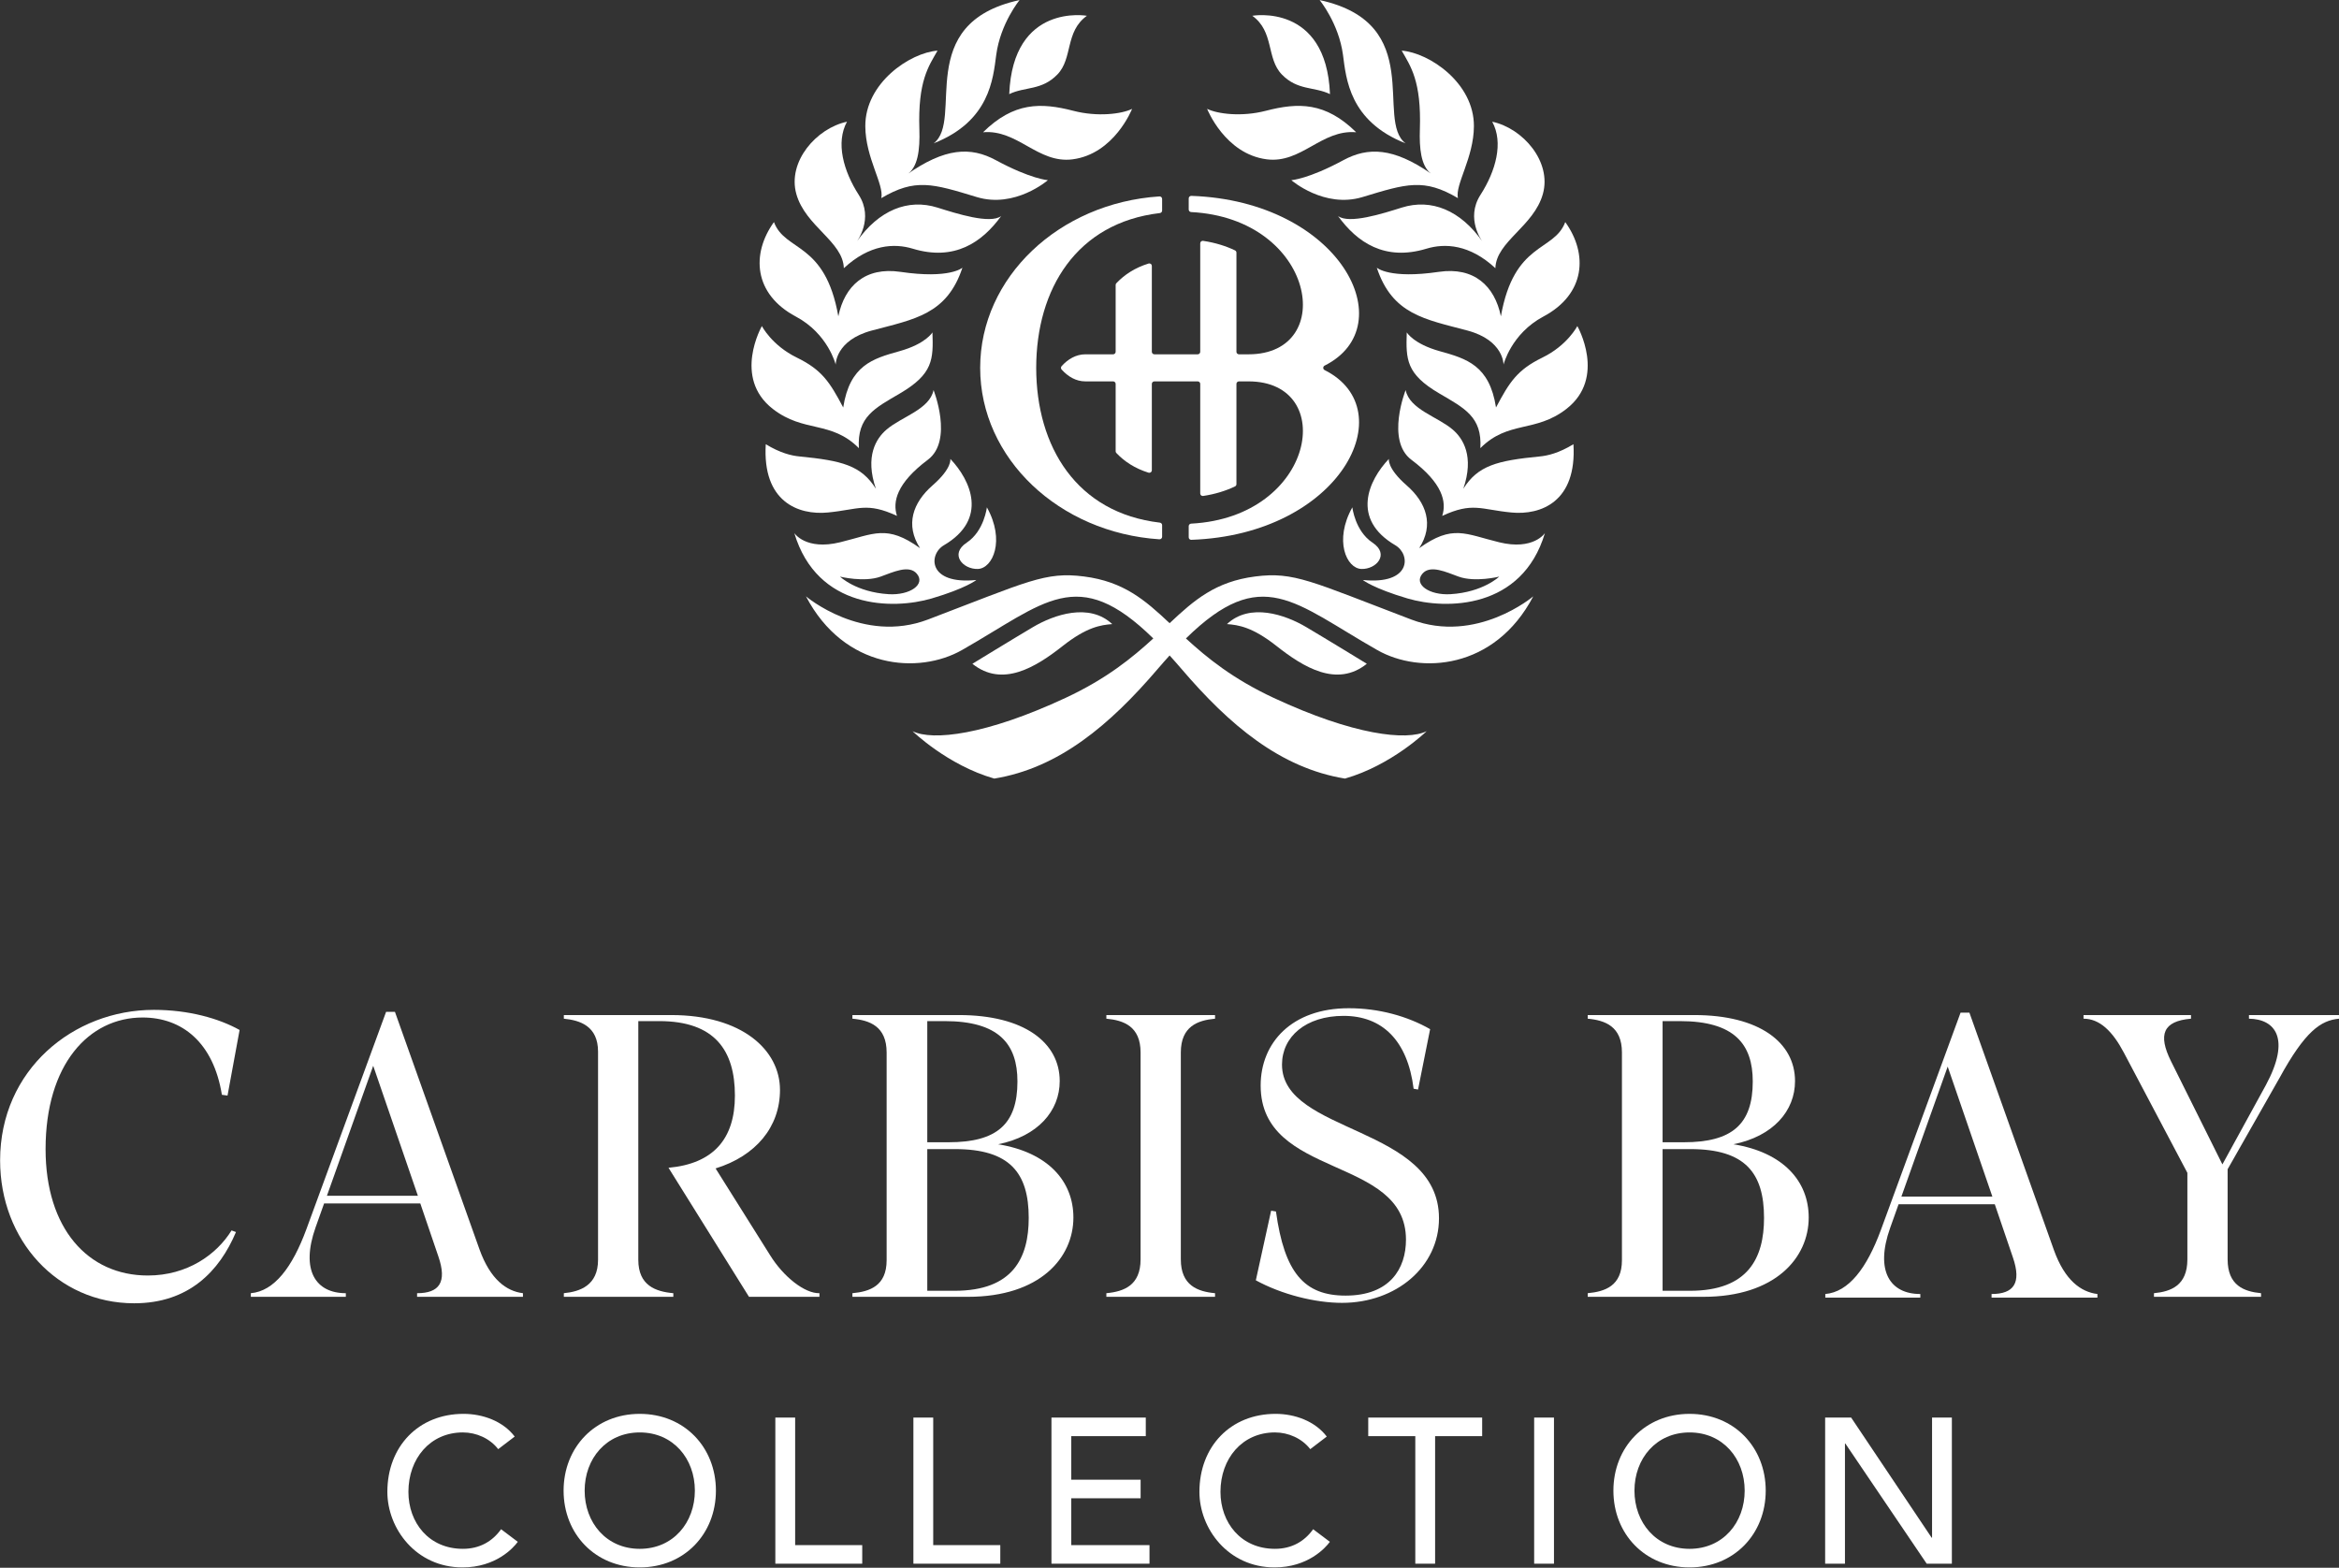 <?xml version="1.0" encoding="UTF-8" standalone="no"?>
<!DOCTYPE svg PUBLIC "-//W3C//DTD SVG 1.1//EN" "http://www.w3.org/Graphics/SVG/1.1/DTD/svg11.dtd">
<svg width="100%" height="100%" viewBox="0 0 1653 1108" version="1.1" xmlns="http://www.w3.org/2000/svg" xmlns:xlink="http://www.w3.org/1999/xlink" xml:space="preserve" xmlns:serif="http://www.serif.com/" style="fill-rule:evenodd;clip-rule:evenodd;stroke-linejoin:round;stroke-miterlimit:2;">
    <rect x="0" y="0" width="1653" height="1108" fill="#333333" stroke="none"/>
    <g transform="matrix(1,0,0,1,-927.497,-608.756)">
        <g id="Layer-1" serif:id="Layer 1" transform="matrix(4.167,0,0,4.167,0,0)">
            <g transform="matrix(1,0,0,1,362.992,212.822)">
                <path d="M0,20.189C5.202,19.685 6.575,18.384 11.715,20.764C10.945,18.404 11.635,15.23 16.951,11.244C21.315,7.971 17.918,-0.575 17.918,-0.575C17.258,2.713 12.492,3.934 9.936,6.132C8.185,7.628 6.253,10.653 8.137,16.161C5.655,12.227 2.439,11.393 -4.836,10.682C-6.159,10.556 -8.067,10.114 -10.538,8.609C-11.137,18.357 -5.029,20.679 0,20.189" style="fill:white;fill-rule:nonzero;"/>
            </g>
            <g transform="matrix(0.155,0.988,0.988,-0.155,400.091,156.13)">
                <path d="M10.569,-12.575C10.975,-6.699 17.285,-4.219 17.457,1.687C17.666,8.852 10.569,13.006 10.569,13.006C11.158,11.123 11.031,6.998 9.352,3.124C7.076,-2.121 6.317,-6.64 10.569,-12.575" style="fill:white;fill-rule:nonzero;"/>
            </g>
            <g transform="matrix(1,0,0,1,401.903,149.86)">
                <path d="M0,8.871C2.669,6.126 1.257,1.613 5.016,-1.094C5.016,-1.094 -7.533,-3.32 -8.158,12.191C-5.461,10.891 -2.671,11.615 0,8.871" style="fill:white;fill-rule:nonzero;"/>
            </g>
            <g transform="matrix(1,0,0,1,380.924,146.101)">
                <path d="M0,24.299C9.538,20.548 10.075,13.321 10.617,9.291C11.338,3.93 14.577,0 14.577,0C-3.599,3.93 5.219,20.367 0,24.299" style="fill:white;fill-rule:nonzero;"/>
            </g>
            <g transform="matrix(1,0,0,1,372.048,156.466)">
                <path d="M0,23.226C5.759,19.831 8.681,20.765 16.196,23.047C22.673,25.015 28.252,20.186 28.252,20.186C28.252,20.186 25.335,19.985 19.435,16.794C15.162,14.481 10.796,14.649 4.25,19.28C6.238,18.122 6.566,14.968 6.457,11.58C6.18,3.333 8.046,0.839 9.538,-1.789C4.86,-1.433 -2.754,3.701 -2.712,11.035C-2.685,16.411 0.498,20.903 0,23.226" style="fill:white;fill-rule:nonzero;"/>
            </g>
            <g transform="matrix(1,0,0,1,365.695,166.733)">
                <path d="M0,24.844C4.352,20.801 8.539,20.581 11.69,21.537C18.769,23.679 23.442,20.469 26.687,15.997C24.805,17.407 19.121,15.583 15.89,14.569C10.839,12.979 5.909,15.043 2.205,20.312C2.205,20.312 5.13,16.452 2.533,12.413C-0.066,8.37 -1.411,3.553 0.535,0C-4.655,1.1 -9.589,6.767 -8.06,12.252C-6.521,17.756 -0.131,20.312 0,24.844" style="fill:white;fill-rule:nonzero;"/>
            </g>
            <g transform="matrix(1,0,0,1,357.55,191.902)">
                <path d="M0,7.874C5.471,10.782 6.762,16.02 6.762,16.02C6.762,16.02 6.697,11.897 12.903,10.244C20.116,8.322 25.621,7.535 28.256,-0.409C28.256,-0.409 26.128,1.534 17.738,0.296C11.771,-0.583 8.27,2.67 7.21,7.835C4.964,-4.883 -1.788,-3.049 -3.71,-8.146C-7.572,-2.773 -7.178,4.055 0,7.874" style="fill:white;fill-rule:nonzero;"/>
            </g>
            <g transform="matrix(1,0,0,1,353.651,208.043)">
                <path d="M0,7.404C5.275,11.5 9.857,9.316 14.595,14.056C14.264,8.726 17.323,7.261 21.576,4.764C27.191,1.469 27.23,-1.011 27.071,-5.58C27.071,-5.58 25.949,-3.631 21.453,-2.383C16.944,-1.128 13.044,0.007 11.937,7.158C9.649,2.835 8.336,0.78 4.075,-1.303C-0.186,-3.379 -1.855,-6.652 -1.855,-6.652C-1.855,-6.652 -6.851,2.085 0,7.404" style="fill:white;fill-rule:nonzero;"/>
            </g>
            <g transform="matrix(1,0,0,1,386.534,236.686)">
                <path d="M0,1.437C-2.968,3.4 -0.629,5.99 1.891,5.901C4.409,5.812 6.568,1.079 3.419,-4.553C3.419,-4.553 2.968,-0.531 0,1.437" style="fill:white;fill-rule:nonzero;"/>
            </g>
            <g transform="matrix(1,0,0,1,371.933,229.559)">
                <path d="M0,14.327C2.094,13.576 4.793,12.266 6.127,13.822C7.697,15.649 4.942,17.525 1.369,17.307C-4.161,16.97 -6.891,14.327 -6.891,14.327C-6.891,14.327 -2.807,15.344 0,14.327M8.665,18.031C14.424,16.333 16.279,14.897 16.22,14.901C7.994,15.734 8.084,10.557 10.733,9.006C18.292,4.575 15.284,-2.001 11.822,-5.639C11.822,-5.639 12.173,-4.08 8.814,-1.153C5.453,1.785 4.142,5.558 6.686,9.501C1.013,5.437 -1.089,7.092 -6.891,8.506C-12.696,9.923 -14.638,6.948 -14.638,6.948C-10.768,19.891 2.094,19.966 8.665,18.031" style="fill:white;fill-rule:nonzero;"/>
            </g>
            <g transform="matrix(-0.273,-0.962,-0.962,0.273,392.678,245.083)">
                <path d="M-11.657,-15.961C-7.066,-13.201 -7.429,-6.877 -8.471,-2.908C-9.519,1.065 -11.657,8.694 -11.657,8.694C-16.978,4.9 -15.141,-1.512 -12.925,-6.886C-10.962,-11.652 -11.265,-14.04 -11.657,-15.961" style="fill:white;fill-rule:nonzero;"/>
            </g>
            <g transform="matrix(1,0,0,1,483.735,222.329)">
                <path d="M0,1.175C-7.28,1.886 -10.493,2.72 -12.978,6.654C-11.094,1.146 -13.024,-1.879 -14.772,-3.375C-17.334,-5.573 -22.097,-6.794 -22.761,-10.082C-22.761,-10.082 -26.153,-1.536 -21.789,1.737C-16.476,5.723 -15.788,8.897 -16.558,11.257C-11.413,8.877 -10.041,10.178 -4.841,10.682C0.191,11.172 6.301,8.85 5.698,-0.898C3.229,0.607 1.326,1.049 0,1.175" style="fill:white;fill-rule:nonzero;"/>
            </g>
            <g transform="matrix(1,0,0,1,461.924,268.696)">
                <path d="M0,-17.534C-16.941,-23.978 -19.862,-25.686 -26.473,-24.832C-33.195,-23.965 -36.793,-20.849 -40.98,-16.912C-45.167,-20.849 -48.764,-23.965 -55.485,-24.832C-62.096,-25.686 -65.017,-23.978 -81.957,-17.534C-93.057,-13.312 -102.653,-21.464 -102.653,-21.464C-96.133,-9.03 -83.487,-8.207 -76.201,-12.351C-62.1,-20.373 -56.646,-26.978 -43.747,-14.322C-47.311,-11.054 -51.693,-7.475 -58.628,-4.242C-72.152,2.065 -81.183,3.088 -84.575,1.405C-84.575,1.405 -78.661,7.173 -70.716,9.444C-59.743,7.658 -51.104,0.335 -43.006,-9.138C-42.31,-9.952 -41.636,-10.715 -40.979,-11.437C-40.322,-10.715 -39.648,-9.952 -38.952,-9.138C-30.855,0.335 -22.218,7.658 -11.24,9.444C-3.299,7.173 2.615,1.405 2.615,1.405C-0.776,3.088 -9.807,2.065 -23.33,-4.242C-30.265,-7.474 -34.649,-11.054 -38.212,-14.322C-25.314,-26.978 -19.863,-20.373 -5.758,-12.351C1.524,-8.207 14.176,-9.03 20.693,-21.464C20.693,-21.464 11.097,-13.312 0,-17.534" style="fill:white;fill-rule:nonzero;"/>
            </g>
            <g transform="matrix(1,-0.02,-0.02,-1,437.516,173.163)">
                <path d="M-0.09,0.052C5.755,-0.812 9.298,4.966 15.158,4.338C10.055,9.563 5.473,9.606 -0.09,8.283C-4.197,7.308 -8.278,7.904 -10.035,8.814C-10.035,8.814 -7.181,1.1 -0.09,0.052" style="fill:white;fill-rule:nonzero;"/>
            </g>
            <g transform="matrix(1,0,0,1,439.985,149.86)">
                <path d="M0,8.871C2.674,11.615 5.461,10.891 8.159,12.191C7.533,-3.32 -5.016,-1.094 -5.016,-1.094C-1.258,1.613 -2.672,6.126 0,8.871" style="fill:white;fill-rule:nonzero;"/>
            </g>
            <g transform="matrix(1,0,0,1,460.963,146.101)">
                <path d="M0,24.299C-5.217,20.367 3.598,3.93 -14.577,0C-14.577,0 -11.336,3.93 -10.615,9.291C-10.075,13.321 -9.536,20.548 0,24.299" style="fill:white;fill-rule:nonzero;"/>
            </g>
            <g transform="matrix(1,0,0,1,463.388,168.113)">
                <path d="M0,-0.067C-0.106,3.109 0.174,6.078 1.85,7.392C-4.5,3.008 -8.784,2.877 -12.983,5.147C-18.88,8.339 -21.797,8.539 -21.797,8.539C-21.797,8.539 -16.223,13.368 -9.737,11.401C-2.223,9.118 0.694,8.185 6.452,11.579C5.953,9.257 9.139,4.764 9.165,-0.612C9.207,-7.945 1.593,-13.08 -3.084,-13.435C-1.592,-10.808 0.275,-8.313 0,-0.067" style="fill:white;fill-rule:nonzero;"/>
            </g>
            <g transform="matrix(1,0,0,1,460.304,177.008)">
                <path d="M0,4.293C-3.229,5.308 -8.914,7.131 -10.796,5.721C-7.552,10.194 -2.878,13.404 4.2,11.261C7.35,10.305 11.54,10.525 15.891,14.568C16.02,10.036 22.414,7.481 23.947,1.976C25.48,-3.508 20.544,-9.175 15.355,-10.275C17.301,-6.723 15.955,-1.906 13.358,2.137C10.759,6.176 13.684,10.036 13.684,10.036C9.979,4.768 5.049,2.703 0,4.293" style="fill:white;fill-rule:nonzero;"/>
            </g>
            <g transform="matrix(1,0,0,1,477.129,191.941)">
                <path d="M0,7.796C-1.06,2.631 -4.56,-0.622 -10.529,0.257C-18.918,1.495 -21.047,-0.448 -21.047,-0.448C-18.407,7.496 -12.906,8.283 -5.692,10.205C0.514,11.858 0.449,15.981 0.449,15.981C0.449,15.981 1.741,10.743 7.208,7.835C14.386,4.016 14.786,-2.812 10.917,-8.185C9.001,-3.088 2.248,-4.922 0,7.796" style="fill:white;fill-rule:nonzero;"/>
            </g>
            <g transform="matrix(1,0,0,1,488.238,208.043)">
                <path d="M0,7.404C6.854,2.085 1.854,-6.652 1.854,-6.652C1.854,-6.652 0.186,-3.379 -4.077,-1.303C-8.34,0.78 -9.649,2.835 -11.937,7.158C-13.041,0.007 -16.943,-1.128 -21.456,-2.383C-25.949,-3.631 -27.072,-5.58 -27.072,-5.58C-27.231,-1.011 -27.191,1.469 -21.575,4.764C-17.324,7.261 -14.264,8.726 -14.593,14.056C-9.856,9.316 -5.277,11.5 0,7.404" style="fill:white;fill-rule:nonzero;"/>
            </g>
            <g transform="matrix(1,0,0,1,453.467,232.222)">
                <path d="M0,10.365C2.518,10.454 4.858,7.864 1.887,5.901C-1.08,3.933 -1.531,-0.089 -1.531,-0.089C-4.68,5.543 -2.518,10.276 0,10.365" style="fill:white;fill-rule:nonzero;"/>
            </g>
            <g transform="matrix(1,0,0,1,468.588,226.579)">
                <path d="M0,20.287C-3.573,20.505 -6.325,18.629 -4.761,16.802C-3.425,15.246 -0.727,16.556 1.367,17.307C4.177,18.324 8.259,17.307 8.259,17.307C8.259,17.307 5.527,19.951 0,20.287M8.259,11.485C2.456,10.07 0.36,8.417 -5.316,12.481C-2.773,8.538 -4.084,4.763 -7.446,1.827C-10.803,-1.101 -10.455,-2.659 -10.455,-2.659C-13.917,0.982 -16.925,7.552 -9.366,11.987C-6.716,13.541 -6.628,18.716 -14.855,17.881C-14.911,17.878 -13.054,19.313 -7.296,21.011C-0.727,22.946 12.139,22.872 16.008,9.928C16.008,9.928 14.062,12.903 8.259,11.485" style="fill:white;fill-rule:nonzero;"/>
            </g>
            <g transform="matrix(-0.273,0.962,0.962,0.273,449.209,245.08)">
                <path d="M11.659,-15.963C11.266,-14.041 10.964,-11.652 12.928,-6.89C15.144,-1.516 16.98,4.903 11.659,8.696C11.659,8.696 9.521,1.067 8.474,-2.909C7.43,-6.877 7.068,-13.201 11.659,-15.963" style="fill:white;fill-rule:nonzero;"/>
            </g>
            <g transform="matrix(1,0,0,1,388.817,208.477)">
                <path d="M0,0.003C0,15.378 13.404,27.969 30.4,29.08C30.516,29.085 30.633,29.043 30.718,28.963C30.807,28.885 30.857,28.77 30.857,28.652L30.857,26.678C30.857,26.462 30.695,26.284 30.476,26.254C16.354,24.599 9.516,13.388 9.502,0.003C9.516,-13.386 16.354,-24.593 30.476,-26.251C30.695,-26.279 30.857,-26.459 30.857,-26.673L30.857,-28.648C30.857,-28.767 30.807,-28.879 30.722,-28.96C30.636,-29.04 30.516,-29.082 30.4,-29.074C13.404,-27.966 0,-15.374 0,0.003" style="fill:white;fill-rule:nonzero;"/>
            </g>
            <g transform="matrix(1,0,0,1,424.592,234.902)">
                <path d="M0,-52.846C21.108,-51.741 24.941,-28.719 9.736,-28.719L8.115,-28.719C7.878,-28.719 7.686,-28.912 7.686,-29.147L7.686,-45.965C7.686,-46.125 7.591,-46.276 7.444,-46.347C5.896,-47.087 4.098,-47.652 2.04,-47.962C1.917,-47.98 1.788,-47.946 1.693,-47.865C1.602,-47.785 1.545,-47.666 1.545,-47.542L1.545,-29.147C1.545,-28.912 1.352,-28.719 1.118,-28.719L-6.23,-28.719C-6.467,-28.719 -6.662,-28.912 -6.662,-29.147L-6.662,-43.706C-6.662,-43.842 -6.726,-43.972 -6.837,-44.054C-6.946,-44.132 -7.089,-44.157 -7.218,-44.116C-9.537,-43.395 -11.318,-42.218 -12.679,-40.78C-12.757,-40.701 -12.799,-40.596 -12.799,-40.487L-12.799,-29.147C-12.799,-28.912 -12.992,-28.719 -13.229,-28.719L-17.947,-28.719C-19.507,-28.719 -20.911,-27.897 -21.965,-26.707C-22.11,-26.547 -22.11,-26.301 -21.965,-26.139C-20.885,-24.948 -19.533,-24.128 -17.947,-24.128L-13.229,-24.128C-12.992,-24.128 -12.799,-23.938 -12.799,-23.699L-12.799,-12.272C-12.799,-12.162 -12.757,-12.057 -12.679,-11.98C-11.318,-10.542 -9.537,-9.363 -7.218,-8.642C-7.089,-8.604 -6.946,-8.627 -6.837,-8.706C-6.726,-8.79 -6.662,-8.913 -6.662,-9.05L-6.662,-23.699C-6.662,-23.938 -6.467,-24.128 -6.23,-24.128L1.118,-24.128C1.352,-24.128 1.545,-23.938 1.545,-23.699L1.545,-5.118C1.545,-4.996 1.602,-4.875 1.693,-4.793C1.788,-4.714 1.917,-4.68 2.04,-4.696C4.098,-5.005 5.896,-5.573 7.444,-6.313C7.591,-6.387 7.686,-6.53 7.686,-6.699L7.686,-23.699C7.686,-23.938 7.878,-24.128 8.115,-24.128L9.736,-24.128C24.941,-24.128 21.108,-1.102 0,-0.001C-0.229,0.012 -0.408,0.2 -0.408,0.426L-0.408,2.316C-0.408,2.433 -0.361,2.546 -0.278,2.627C-0.192,2.705 -0.08,2.747 0.035,2.743C25.283,1.869 36.125,-19.279 22.646,-26.043C22.498,-26.115 22.408,-26.264 22.408,-26.425C22.408,-26.582 22.498,-26.732 22.646,-26.805C36.125,-33.566 25.283,-54.716 0.035,-55.592C-0.08,-55.593 -0.192,-55.553 -0.278,-55.471C-0.361,-55.389 -0.408,-55.28 -0.408,-55.165L-0.408,-53.272C-0.408,-53.047 -0.229,-52.859 0,-52.846" style="fill:white;fill-rule:nonzero;"/>
            </g>
            <g transform="matrix(1,0,0,1,260.213,352.728)">
                <path d="M0,-20.958C-1.433,-29.832 -6.758,-34.065 -13.448,-34.065C-22.596,-34.065 -29.901,-26.077 -29.901,-11.741C-29.901,1.707 -22.733,9.694 -12.561,9.694C-5.871,9.694 -0.888,6.144 1.639,2.048L2.39,2.321C-0.409,8.943 -5.598,14.404 -14.882,14.404C-27.921,14.404 -37.614,3.686 -37.614,-9.83C-37.614,-25.191 -25.191,-35.362 -11.537,-35.362C-5.666,-35.362 -0.546,-33.929 3.004,-31.949L0.956,-20.822L0,-20.958Z" style="fill:white;fill-rule:nonzero;"/>
            </g>
            <g transform="matrix(1,0,0,1,285.876,356.889)">
                <path d="M0,-30.038L-7.851,-7.988L7.578,-7.988L0,-30.038ZM-4.642,9.147L-20.753,9.147L-20.753,8.533C-16.794,8.191 -13.721,4.164 -11.332,-2.321L2.185,-39.185L3.686,-39.185L18.022,1.092C19.866,6.212 22.596,8.191 25.395,8.533L25.395,9.147L7.442,9.147L7.442,8.533C11.196,8.533 12.561,6.69 11.059,2.321L7.988,-6.69L-8.328,-6.69L-9.762,-2.663C-12.356,4.642 -9.762,8.533 -4.642,8.533L-4.642,9.147Z" style="fill:white;fill-rule:nonzero;"/>
            </g>
            <g transform="matrix(1,0,0,1,384.488,319.273)">
                <path d="M0,45.739C9.899,45.739 12.562,40.141 12.562,33.383C12.562,25.737 9.353,21.709 0.069,21.709L-4.642,21.709L-4.642,45.739L0,45.739ZM-4.642,20.549L-1.024,20.549C7.168,20.549 10.65,17.477 10.65,10.24C10.65,3.891 7.509,0.001 -1.706,0.001L-4.642,0.001L-4.642,20.549ZM-17.339,46.763L-17.339,46.149C-14.404,45.875 -11.537,44.92 -11.537,40.551L-11.537,5.325C-11.537,0.887 -14.404,-0.137 -17.339,-0.409L-17.339,-1.024L0.751,-1.024C11.742,-1.024 17.818,3.618 17.818,10.172C17.818,15.223 14.132,19.525 7.373,20.89C15.838,22.255 20.139,27.17 20.139,33.314C20.139,40.141 14.473,46.763 2.254,46.763L-17.339,46.763Z" style="fill:white;fill-rule:nonzero;"/>
            </g>
            <g transform="matrix(1,0,0,1,428.65,365.421)">
                <path d="M0,-46.557C-2.935,-46.284 -5.803,-45.26 -5.803,-40.823L-5.803,-5.734C-5.803,-1.296 -2.935,-0.272 0,0.001L0,0.615L-18.432,0.615L-18.432,0.001C-15.496,-0.272 -12.63,-1.296 -12.63,-5.734L-12.63,-40.823C-12.63,-45.26 -15.496,-46.284 -18.432,-46.557L-18.432,-47.172L0,-47.172L0,-46.557Z" style="fill:white;fill-rule:nonzero;"/>
            </g>
            <g transform="matrix(1,0,0,1,450.177,317.089)">
                <path d="M0,49.971C-4.574,49.971 -10.24,48.537 -14.61,46.148L-12.016,34.338L-11.196,34.475C-9.763,44.851 -6.418,48.742 0.614,48.742C8.123,48.742 10.854,44.168 10.854,39.253C10.854,24.918 -13.791,29.013 -13.791,13.107C-13.791,5.87 -8.534,0 1.16,0C6.28,0 11.127,1.365 14.95,3.55L12.902,13.79L12.151,13.653C11.127,5.461 6.826,1.297 0.273,1.297C-6.144,1.297 -10.172,4.847 -10.172,9.557C-10.172,21.368 16.452,19.865 16.452,35.635C16.452,43.827 9.216,49.971 0,49.971" style="fill:white;fill-rule:nonzero;"/>
            </g>
            <g transform="matrix(1,0,0,1,509.195,319.273)">
                <path d="M0,45.739C9.899,45.739 12.562,40.141 12.562,33.383C12.562,25.737 9.353,21.709 0.069,21.709L-4.642,21.709L-4.642,45.739L0,45.739ZM-4.642,20.549L-1.024,20.549C7.168,20.549 10.65,17.477 10.65,10.24C10.65,3.891 7.509,0.001 -1.706,0.001L-4.642,0.001L-4.642,20.549ZM-17.339,46.763L-17.339,46.149C-14.404,45.875 -11.537,44.92 -11.537,40.551L-11.537,5.325C-11.537,0.887 -14.404,-0.137 -17.339,-0.409L-17.339,-1.024L0.751,-1.024C11.742,-1.024 17.818,3.618 17.818,10.172C17.818,15.223 14.132,19.525 7.373,20.89C15.838,22.255 20.139,27.17 20.139,33.314C20.139,40.141 14.473,46.763 2.254,46.763L-17.339,46.763Z" style="fill:white;fill-rule:nonzero;"/>
            </g>
            <g transform="matrix(1,0,0,1,552.903,357.027)">
                <path d="M0,-30.038L-7.851,-7.988L7.578,-7.988L0,-30.038ZM-4.642,9.147L-20.753,9.147L-20.753,8.533C-16.794,8.191 -13.721,4.164 -11.332,-2.321L2.185,-39.185L3.686,-39.185L18.022,1.092C19.866,6.212 22.596,8.191 25.395,8.533L25.395,9.147L7.442,9.147L7.442,8.533C11.196,8.533 12.561,6.69 11.059,2.321L7.988,-6.69L-8.328,-6.69L-9.762,-2.663C-12.356,4.642 -9.762,8.533 -4.642,8.533L-4.642,9.147Z" style="fill:white;fill-rule:nonzero;"/>
            </g>
            <g transform="matrix(1,0,0,1,587.888,318.249)">
                <path d="M0,47.787L0,47.173C2.868,46.899 5.667,45.876 5.667,41.438L5.667,26.761L-5.119,6.349C-7.031,2.731 -9.216,0.615 -11.946,0.615L-11.946,0L6.281,0L6.281,0.615C1.502,1.025 0.683,3.345 2.868,7.783L11.606,25.328L18.979,11.878C23.211,4.028 20.617,0.683 16.111,0.615L16.111,0L31.403,0L31.403,0.615C28.263,0.888 25.6,2.799 21.3,10.65L12.493,26.147L12.493,41.438C12.493,45.876 15.292,46.899 18.16,47.173L18.16,47.787L0,47.787Z" style="fill:white;fill-rule:nonzero;"/>
            </g>
            <g transform="matrix(1,0,0,1,353.16,325.348)">
                <path d="M0,33.589L-9.217,18.912C-2.39,16.795 1.706,11.88 1.706,5.6C1.706,-1.159 -4.71,-7.099 -16.726,-7.099L-34.953,-7.099L-34.953,-6.484C-32.222,-6.211 -29.151,-5.255 -29.151,-0.886L-29.151,34.408C-29.151,38.777 -32.222,39.801 -34.953,40.074L-34.953,40.688L-16.385,40.688L-16.385,40.074C-19.388,39.801 -22.324,38.777 -22.324,34.408L-22.324,-6.074L-18.774,-6.074C-9.353,-6.074 -5.939,-1.091 -5.939,6.555C-5.939,13.896 -9.58,18.109 -17.201,18.8C-17.073,19.005 -16.489,19.945 -16.481,19.959L-16.482,19.959C-16.465,19.984 -16.452,20.003 -16.452,20.003L-3.55,40.688L8.397,40.688L8.397,40.074C5.939,40.142 2.32,37.343 0,33.589" style="fill:white;fill-rule:nonzero;"/>
            </g>
            <g transform="matrix(1,0,0,1,307.074,405.943)">
                <path d="M0,-14.071C-1.4,-15.891 -3.71,-16.907 -5.986,-16.907C-11.551,-16.907 -15.227,-12.461 -15.227,-6.826C-15.227,-1.61 -11.762,2.835 -5.986,2.835C-3.15,2.835 -0.98,1.575 0.49,-0.49L3.325,1.646C2.59,2.66 -0.385,5.986 -6.056,5.986C-13.932,5.986 -18.797,-0.594 -18.797,-6.826C-18.797,-14.526 -13.512,-20.057 -5.881,-20.057C-2.625,-20.057 0.805,-18.832 2.8,-16.207L0,-14.071Z" style="fill:white;fill-rule:nonzero;"/>
            </g>
            <g transform="matrix(1,0,0,1,340.429,398.908)">
                <path d="M0,0C0,-5.425 -3.676,-9.871 -9.346,-9.871C-15.017,-9.871 -18.692,-5.425 -18.692,0C-18.692,5.426 -15.017,9.871 -9.346,9.871C-3.676,9.871 0,5.426 0,0M-22.263,0C-22.263,-7.351 -16.907,-13.021 -9.346,-13.021C-1.786,-13.021 3.57,-7.351 3.57,0C3.57,7.352 -1.786,13.021 -9.346,13.021C-16.907,13.021 -22.263,7.352 -22.263,0" style="fill:white;fill-rule:nonzero;"/>
            </g>
            <g transform="matrix(1,0,0,1,354.077,411.299)">
                <path d="M0,-24.782L3.36,-24.782L3.36,-3.15L14.736,-3.15L14.736,0L0,0L0,-24.782Z" style="fill:white;fill-rule:nonzero;"/>
            </g>
            <g transform="matrix(1,0,0,1,377.492,411.299)">
                <path d="M0,-24.782L3.36,-24.782L3.36,-3.15L14.736,-3.15L14.736,0L0,0L0,-24.782Z" style="fill:white;fill-rule:nonzero;"/>
            </g>
            <g transform="matrix(1,0,0,1,400.906,411.299)">
                <path d="M0,-24.782L15.997,-24.782L15.997,-21.632L3.36,-21.632L3.36,-14.246L15.122,-14.246L15.122,-11.095L3.36,-11.095L3.36,-3.15L16.626,-3.15L16.626,0L0,0L0,-24.782Z" style="fill:white;fill-rule:nonzero;"/>
            </g>
            <g transform="matrix(1,0,0,1,444.798,405.943)">
                <path d="M0,-14.071C-1.4,-15.891 -3.711,-16.907 -5.986,-16.907C-11.552,-16.907 -15.228,-12.461 -15.228,-6.826C-15.228,-1.61 -11.762,2.835 -5.986,2.835C-3.15,2.835 -0.98,1.575 0.489,-0.49L3.325,1.646C2.59,2.66 -0.386,5.986 -6.056,5.986C-13.932,5.986 -18.798,-0.594 -18.798,-6.826C-18.798,-14.526 -13.512,-20.057 -5.881,-20.057C-2.626,-20.057 0.805,-18.832 2.8,-16.207L0,-14.071Z" style="fill:white;fill-rule:nonzero;"/>
            </g>
            <g transform="matrix(1,0,0,1,462.612,408.149)">
                <path d="M0,-18.482L-7.98,-18.482L-7.98,-21.632L11.341,-21.632L11.341,-18.482L3.36,-18.482L3.36,3.15L0,3.15L0,-18.482Z" style="fill:white;fill-rule:nonzero;"/>
            </g>
            <g transform="matrix(1,0,0,1,0,202.536)">
                <rect x="482.771" y="183.981" width="3.36" height="24.782" style="fill:white;"/>
            </g>
            <g transform="matrix(1,0,0,1,518.473,398.908)">
                <path d="M0,0C0,-5.425 -3.676,-9.871 -9.346,-9.871C-15.017,-9.871 -18.692,-5.425 -18.692,0C-18.692,5.426 -15.017,9.871 -9.346,9.871C-3.676,9.871 0,5.426 0,0M-22.263,0C-22.263,-7.351 -16.907,-13.021 -9.346,-13.021C-1.785,-13.021 3.57,-7.351 3.57,0C3.57,7.352 -1.785,13.021 -9.346,13.021C-16.907,13.021 -22.263,7.352 -22.263,0" style="fill:white;fill-rule:nonzero;"/>
            </g>
            <g transform="matrix(1,0,0,1,532.121,411.299)">
                <path d="M0,-24.782L4.41,-24.782L18.062,-4.41L18.132,-4.41L18.132,-24.782L21.492,-24.782L21.492,0L17.222,0L3.43,-20.372L3.36,-20.372L3.36,0L0,0L0,-24.782Z" style="fill:white;fill-rule:nonzero;"/>
            </g>
        </g>
    </g>
</svg>
